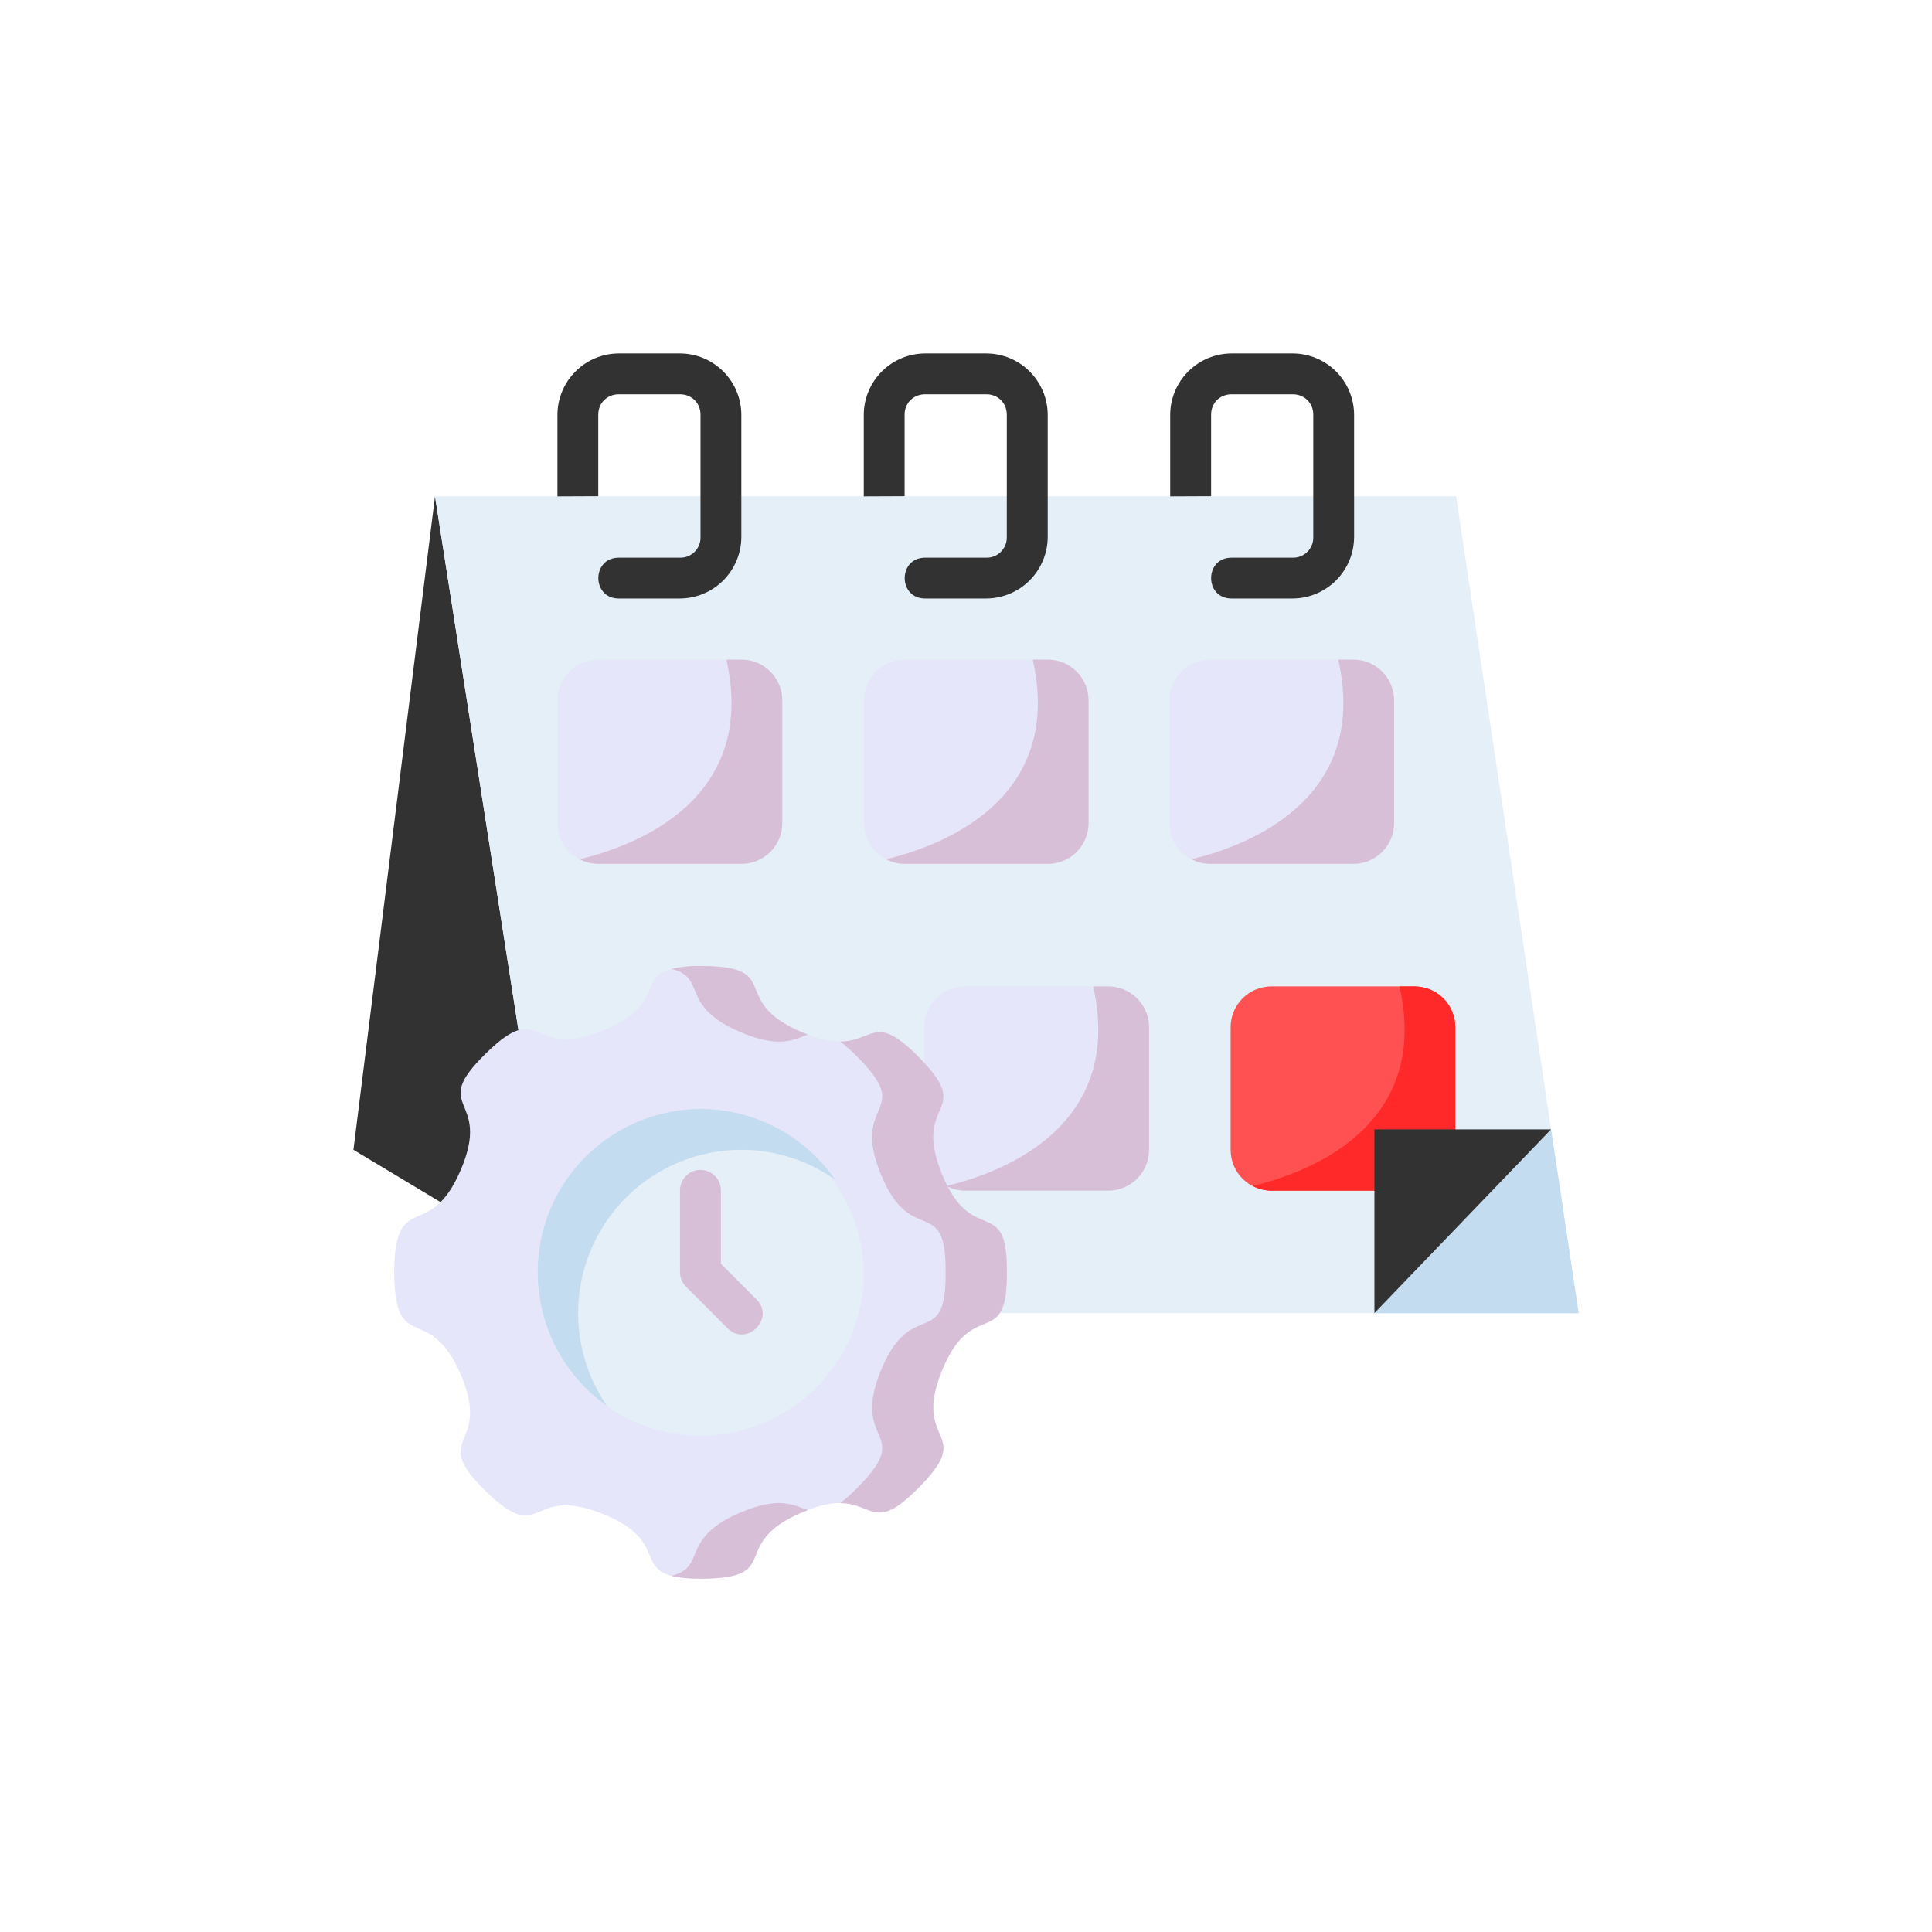 <svg width="68" height="68" viewBox="0 0 68 68" fill="none" xmlns="http://www.w3.org/2000/svg">
<g filter="url(#filter0_d_601_1234)">
<rect x="4" y="4" width="60" height="60" rx="10" fill="white"/>
</g>
<path d="M15.311 17.468L12.44 40.47L16.034 42.627C20.082 41.763 16.789 42.268 18.908 40.47L15.311 17.468Z" fill="#323232"/>
<path d="M15.311 17.468L18.905 40.47C26.093 40.47 26.093 46.218 28.968 46.218H55.563L51.249 17.468H15.311Z" fill="#E4EFF8"/>
<path d="M48.377 46.218H55.563L54.593 39.752L48.377 46.218Z" fill="#C4DCF0"/>
<path d="M39.003 41.907C39.799 41.907 40.442 41.266 40.442 40.467V36.156C40.443 35.967 40.406 35.779 40.334 35.605C40.261 35.43 40.155 35.271 40.021 35.138C39.888 35.004 39.729 34.898 39.554 34.826C39.379 34.755 39.192 34.718 39.003 34.718H33.971C33.782 34.718 33.595 34.755 33.42 34.827C33.245 34.899 33.086 35.005 32.952 35.139C32.818 35.273 32.712 35.431 32.64 35.606C32.568 35.782 32.531 35.969 32.532 36.158V40.469C32.532 41.266 33.175 41.907 33.971 41.907H39.003Z" fill="#E6E6FA"/>
<path d="M38.476 34.718C39.603 39.728 35.132 41.309 33.314 41.741C33.51 41.844 33.732 41.907 33.971 41.907H39.003C39.799 41.907 40.442 41.266 40.442 40.467V36.156C40.443 35.967 40.406 35.779 40.334 35.605C40.261 35.43 40.155 35.271 40.021 35.138C39.888 35.004 39.729 34.898 39.554 34.826C39.379 34.755 39.192 34.718 39.003 34.718H38.476Z" fill="#D8BFD8"/>
<path d="M21.057 17.465V14.594C21.057 14.184 21.369 13.877 21.779 13.877H23.934C24.344 13.877 24.656 14.184 24.656 14.594V18.905C24.659 19.001 24.641 19.096 24.606 19.184C24.57 19.273 24.517 19.354 24.45 19.421C24.382 19.489 24.302 19.542 24.213 19.578C24.124 19.613 24.029 19.63 23.934 19.628H21.779C20.82 19.628 20.82 21.065 21.779 21.065H23.934C24.505 21.061 25.053 20.833 25.457 20.428C25.861 20.024 26.09 19.477 26.093 18.905V14.591C26.089 14.021 25.86 13.475 25.456 13.072C25.051 12.669 24.504 12.442 23.934 12.44H21.779C21.208 12.442 20.661 12.669 20.257 13.073C19.852 13.476 19.623 14.023 19.62 14.594V17.471L21.057 17.465Z" fill="#323232"/>
<path d="M33.151 48.244C32.081 50.885 34.346 50.323 32.344 52.352C30.342 54.381 30.866 52.115 28.234 53.227C25.604 54.34 27.604 55.538 24.749 55.563C21.891 55.587 23.871 54.354 21.22 53.286C18.571 52.221 19.136 54.476 17.096 52.482C15.059 50.488 17.335 51.01 16.219 48.388C15.105 45.77 13.899 47.764 13.874 44.781C13.901 41.801 15.102 43.792 16.219 41.173C17.335 38.554 15.059 39.076 17.096 37.082C19.134 35.085 18.571 37.343 21.22 36.275C23.871 35.21 21.891 33.977 24.749 34.001C27.604 34.026 25.604 35.224 28.234 36.338C30.866 37.446 30.342 35.18 32.344 37.21C34.346 39.239 32.081 38.677 33.151 41.317C34.224 43.955 35.46 41.985 35.436 44.781C35.463 47.579 34.221 45.607 33.151 48.244Z" fill="#E6E6FA"/>
<path d="M18.905 44.781C18.905 46.306 19.511 47.769 20.59 48.847C21.668 49.926 23.131 50.532 24.656 50.532C26.182 50.532 27.644 49.926 28.723 48.847C29.801 47.769 30.407 46.306 30.407 44.781C30.375 43.278 29.755 41.847 28.68 40.795C27.605 39.744 26.161 39.155 24.658 39.155C23.154 39.155 21.71 39.744 20.636 40.795C19.561 41.847 18.938 43.278 18.905 44.781Z" fill="#E4EFF8"/>
<path d="M24.656 39.032C23.436 39.036 22.248 39.428 21.265 40.152C20.281 40.875 19.554 41.893 19.188 43.057C18.821 44.222 18.835 45.473 19.227 46.629C19.618 47.785 20.368 48.787 21.366 49.489C20.771 48.626 20.422 47.617 20.358 46.57C20.295 45.524 20.518 44.48 21.005 43.551C21.492 42.622 22.223 41.844 23.12 41.301C24.017 40.758 25.045 40.471 26.093 40.469C27.272 40.469 28.422 40.836 29.386 41.513C28.857 40.748 28.151 40.123 27.328 39.691C26.504 39.259 25.586 39.033 24.656 39.032Z" fill="#C4DCF0"/>
<path d="M24.746 34.001C24.371 33.986 23.996 34.02 23.629 34.102C24.914 34.412 23.874 35.406 26.08 36.335C27.46 36.919 27.971 36.58 28.435 36.411C28.367 36.384 28.307 36.368 28.234 36.335C25.604 35.224 27.604 34.026 24.749 33.999L24.746 34.001ZM31.035 36.332C30.576 36.289 30.277 36.656 29.568 36.658C29.747 36.789 29.948 36.965 30.19 37.21C32.192 39.239 29.927 38.677 30.997 41.317C32.067 43.955 33.306 41.986 33.282 44.781C33.309 47.579 32.067 45.607 31 48.247C29.927 50.882 32.195 50.323 30.19 52.352C29.948 52.596 29.747 52.773 29.568 52.906C30.752 52.909 30.782 53.936 32.344 52.352C34.349 50.323 32.081 50.885 33.151 48.247C34.224 45.607 35.46 47.579 35.438 44.781C35.463 41.983 34.224 43.955 33.151 41.317C32.081 38.679 34.346 39.239 32.344 37.21C31.719 36.577 31.339 36.362 31.035 36.332ZM27.552 52.906C27.199 52.882 26.737 52.95 26.08 53.227C23.877 54.158 24.914 55.15 23.629 55.462C23.885 55.53 24.235 55.568 24.749 55.563C27.604 55.538 25.604 54.34 28.234 53.227C28.307 53.197 28.37 53.178 28.435 53.153C28.191 53.064 27.938 52.936 27.552 52.909V52.906Z" fill="#D8BFD8"/>
<path d="M24.645 41.176C24.55 41.177 24.456 41.197 24.369 41.234C24.282 41.272 24.203 41.326 24.137 41.395C24.071 41.463 24.019 41.543 23.984 41.632C23.949 41.72 23.932 41.814 23.934 41.909V44.778C23.934 44.968 24.012 45.153 24.148 45.289L25.585 46.729C26.259 47.449 27.324 46.392 26.604 45.713L25.373 44.482V41.909C25.375 41.813 25.358 41.717 25.322 41.628C25.286 41.538 25.233 41.457 25.165 41.389C25.097 41.32 25.016 41.266 24.927 41.23C24.837 41.193 24.742 41.175 24.645 41.176Z" fill="#D8BFD8"/>
<path d="M26.093 30.407C26.889 30.407 27.533 29.766 27.533 28.968V24.656C27.534 24.467 27.497 24.279 27.425 24.105C27.353 23.93 27.247 23.77 27.113 23.637C26.979 23.503 26.82 23.397 26.645 23.325C26.47 23.253 26.283 23.216 26.093 23.217H21.062C20.873 23.216 20.685 23.253 20.51 23.325C20.335 23.397 20.176 23.503 20.043 23.637C19.909 23.77 19.803 23.93 19.731 24.105C19.659 24.279 19.622 24.467 19.622 24.656V28.968C19.622 29.766 20.266 30.407 21.062 30.407H26.093Z" fill="#E6E6FA"/>
<path d="M25.566 23.219C26.696 28.229 22.222 29.807 20.405 30.242C20.6 30.345 20.823 30.405 21.062 30.405H26.093C26.889 30.405 27.533 29.766 27.533 28.968V24.656C27.534 24.467 27.497 24.279 27.425 24.105C27.353 23.93 27.247 23.77 27.113 23.637C26.979 23.503 26.82 23.397 26.645 23.325C26.47 23.253 26.283 23.216 26.093 23.217L25.566 23.219Z" fill="#D8BFD8"/>
<path d="M36.876 30.407C37.672 30.407 38.313 29.766 38.313 28.968V24.656C38.313 24.467 38.276 24.279 38.204 24.105C38.132 23.93 38.026 23.77 37.892 23.637C37.759 23.503 37.6 23.397 37.425 23.325C37.25 23.253 37.062 23.216 36.873 23.217H31.847C31.658 23.216 31.47 23.253 31.295 23.325C31.12 23.397 30.961 23.503 30.827 23.637C30.694 23.77 30.587 23.93 30.515 24.105C30.443 24.279 30.407 24.467 30.407 24.656V28.968C30.407 29.766 31.048 30.407 31.847 30.407H36.876Z" fill="#E6E6FA"/>
<path d="M36.349 23.219C37.476 28.229 33.004 29.807 31.187 30.242C31.383 30.345 31.605 30.405 31.844 30.405H36.876C37.672 30.405 38.313 29.766 38.313 28.968V24.656C38.313 24.467 38.277 24.279 38.205 24.105C38.132 23.93 38.026 23.77 37.892 23.637C37.759 23.503 37.6 23.397 37.425 23.325C37.25 23.253 37.062 23.216 36.873 23.217L36.349 23.219Z" fill="#D8BFD8"/>
<path d="M47.628 30.407C48.424 30.407 49.068 29.766 49.068 28.968V24.656C49.068 24.467 49.032 24.279 48.959 24.105C48.887 23.93 48.781 23.77 48.647 23.637C48.514 23.503 48.355 23.397 48.18 23.325C48.005 23.253 47.817 23.216 47.628 23.217H42.597C42.407 23.216 42.22 23.253 42.045 23.325C41.87 23.397 41.711 23.503 41.577 23.637C41.443 23.77 41.337 23.93 41.265 24.105C41.193 24.279 41.156 24.467 41.157 24.656V28.968C41.157 29.766 41.801 30.407 42.597 30.407H47.628Z" fill="#E6E6FA"/>
<path d="M47.103 23.219C48.228 28.229 43.757 29.807 41.937 30.242C42.135 30.345 42.358 30.405 42.597 30.405H47.628C48.424 30.405 49.068 29.766 49.068 28.968V24.656C49.068 24.467 49.032 24.279 48.959 24.105C48.887 23.93 48.781 23.77 48.648 23.637C48.514 23.503 48.355 23.397 48.18 23.325C48.005 23.253 47.817 23.216 47.628 23.217L47.103 23.219Z" fill="#D8BFD8"/>
<path d="M49.785 41.907C50.581 41.907 51.222 41.266 51.222 40.467V36.156C51.222 35.967 51.185 35.779 51.113 35.605C51.041 35.43 50.934 35.271 50.801 35.138C50.667 35.004 50.508 34.898 50.333 34.826C50.158 34.755 49.971 34.718 49.782 34.718H44.751C44.562 34.718 44.375 34.755 44.2 34.827C44.025 34.9 43.867 35.006 43.733 35.14C43.599 35.273 43.494 35.432 43.422 35.607C43.35 35.782 43.313 35.969 43.314 36.158V40.469C43.314 41.266 43.955 41.907 44.754 41.907H49.785Z" fill="#FF5151"/>
<path d="M49.258 34.718C50.385 39.728 45.911 41.309 44.096 41.741C44.292 41.844 44.514 41.907 44.754 41.907H49.785C50.581 41.907 51.222 41.266 51.222 40.467V36.156C51.222 35.967 51.185 35.779 51.113 35.605C51.041 35.43 50.934 35.271 50.801 35.138C50.667 35.004 50.508 34.898 50.333 34.826C50.158 34.755 49.971 34.718 49.782 34.718H49.258Z" fill="#FF2929"/>
<path d="M54.593 39.75H48.375V46.218L54.593 39.75Z" fill="#323232"/>
<path d="M31.839 17.465V14.594C31.839 14.184 32.151 13.877 32.562 13.877H34.716C35.126 13.877 35.436 14.184 35.436 14.594V18.905C35.438 19.001 35.421 19.095 35.386 19.184C35.35 19.272 35.297 19.353 35.23 19.42C35.163 19.488 35.083 19.541 34.994 19.577C34.906 19.612 34.811 19.63 34.716 19.628H32.562C31.603 19.628 31.603 21.065 32.562 21.065H34.716C35.288 21.061 35.835 20.833 36.239 20.428C36.643 20.024 36.872 19.477 36.876 18.905V14.591C36.871 14.021 36.642 13.475 36.238 13.072C35.833 12.669 35.286 12.442 34.716 12.44H32.562C31.99 12.442 31.443 12.669 31.039 13.073C30.634 13.476 30.405 14.023 30.402 14.594V17.471L31.839 17.465ZM42.627 17.465V14.594C42.627 14.184 42.936 13.877 43.346 13.877H45.501C45.911 13.877 46.223 14.184 46.223 14.594V18.905C46.225 19.001 46.208 19.096 46.173 19.184C46.137 19.273 46.084 19.354 46.017 19.421C45.949 19.489 45.868 19.542 45.78 19.578C45.691 19.613 45.596 19.63 45.501 19.628H43.346C42.388 19.628 42.388 21.065 43.346 21.065H45.501C46.072 21.061 46.62 20.833 47.024 20.428C47.428 20.024 47.657 19.477 47.66 18.905V14.591C47.656 14.021 47.427 13.475 47.023 13.072C46.618 12.669 46.071 12.442 45.501 12.44H43.346C42.775 12.442 42.228 12.669 41.824 13.073C41.419 13.476 41.19 14.023 41.187 14.594V17.471L42.627 17.465Z" fill="#323232"/>
<defs>
<filter id="filter0_d_601_1234" x="0" y="0" width="68" height="68" filterUnits="userSpaceOnUse" color-interpolation-filters="sRGB">
<feFlood flood-opacity="0" result="BackgroundImageFix"/>
<feColorMatrix in="SourceAlpha" type="matrix" values="0 0 0 0 0 0 0 0 0 0 0 0 0 0 0 0 0 0 127 0" result="hardAlpha"/>
<feOffset/>
<feGaussianBlur stdDeviation="2"/>
<feComposite in2="hardAlpha" operator="out"/>
<feColorMatrix type="matrix" values="0 0 0 0 0 0 0 0 0 0 0 0 0 0 0 0 0 0 0.15 0"/>
<feBlend mode="normal" in2="BackgroundImageFix" result="effect1_dropShadow_601_1234"/>
<feBlend mode="normal" in="SourceGraphic" in2="effect1_dropShadow_601_1234" result="shape"/>
</filter>
</defs>
</svg>
